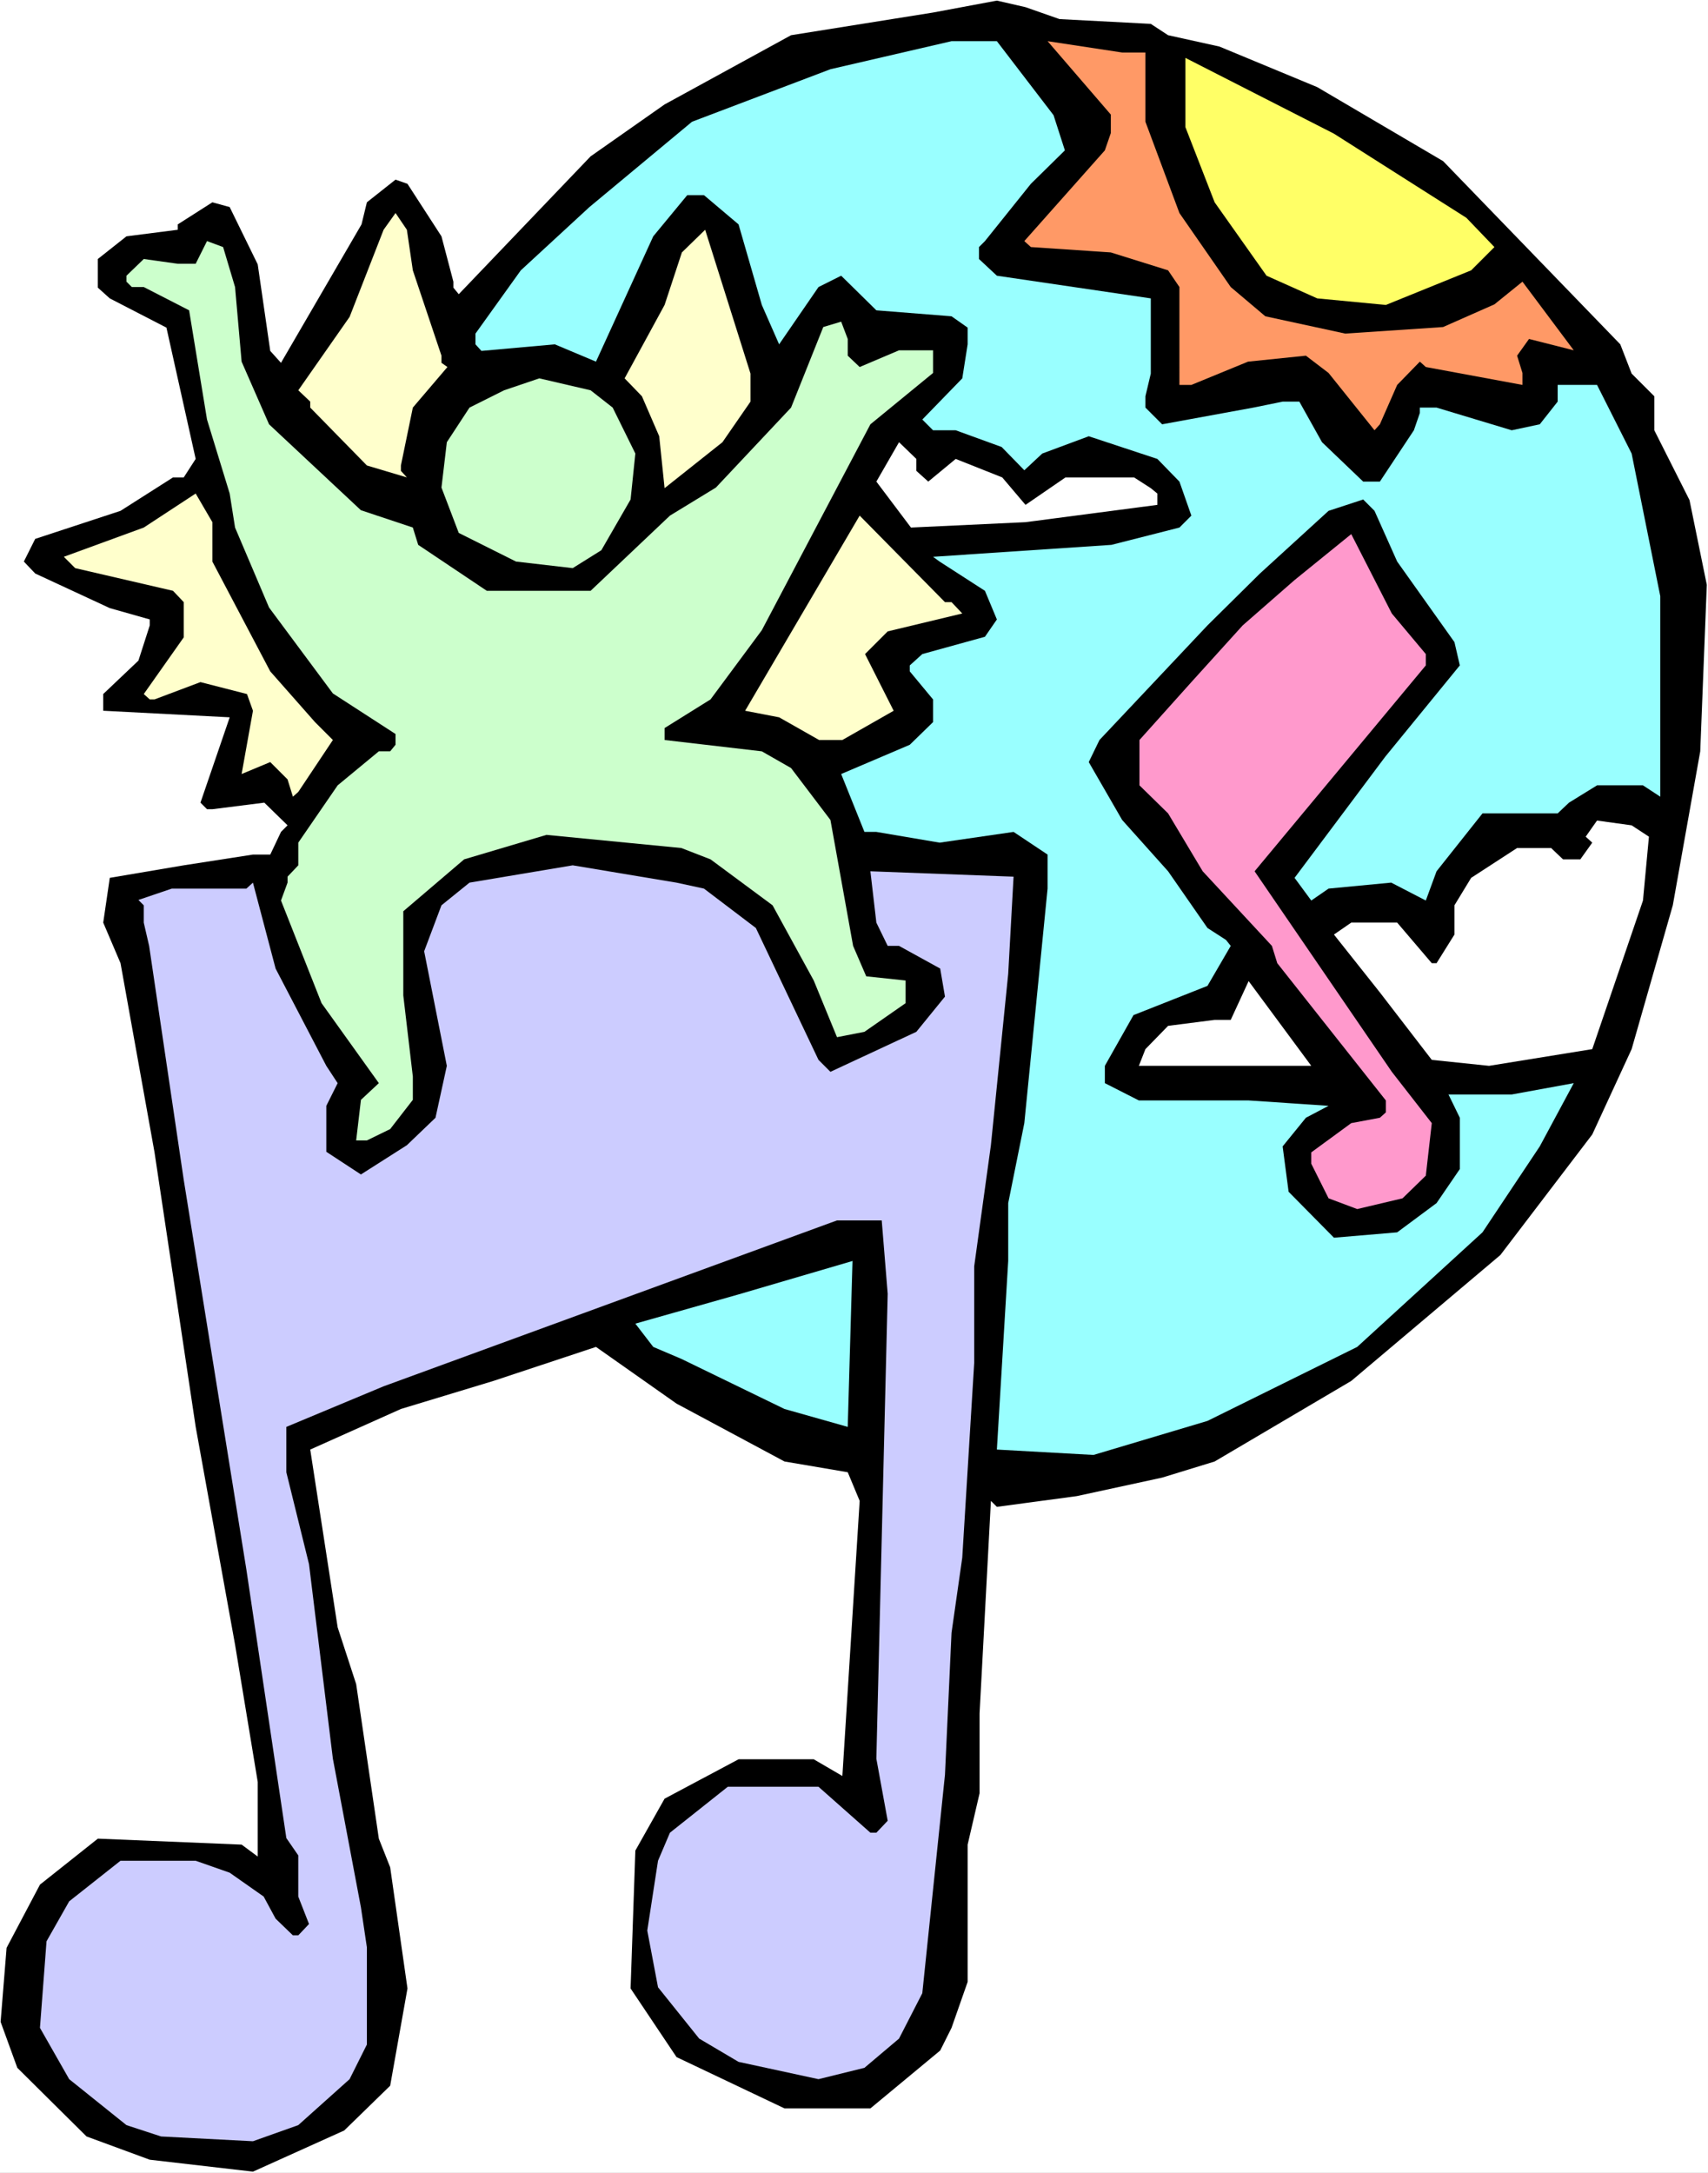<?xml version="1.0" encoding="UTF-8" standalone="no"?>
<svg
   version="1.0"
   width="122.389mm"
   height="155.668mm"
   id="svg17"
   sodipodi:docname="Musical 6.wmf"
   xmlns:inkscape="http://www.inkscape.org/namespaces/inkscape"
   xmlns:sodipodi="http://sodipodi.sourceforge.net/DTD/sodipodi-0.dtd"
   xmlns="http://www.w3.org/2000/svg"
   xmlns:svg="http://www.w3.org/2000/svg">
  <rect width="100%" height="100%" fill="#808080" stroke="none"/>
  <sodipodi:namedview
     id="namedview17"
     pagecolor="#ffffff"
     bordercolor="#000000"
     borderopacity="0.25"
     inkscape:showpageshadow="2"
     inkscape:pageopacity="0.0"
     inkscape:pagecheckerboard="0"
     inkscape:deskcolor="#d1d1d1"
     inkscape:document-units="mm" />
  <defs
     id="defs1">
    <pattern
       id="WMFhbasepattern"
       patternUnits="userSpaceOnUse"
       width="6"
       height="6"
       x="0"
       y="0" />
  </defs>
  <path
     style="fill:#ffffff;fill-opacity:1;fill-rule:evenodd;stroke:none"
     d="M 0,588.353 H 462.571 V 0 H 0 Z"
     id="path1" />
  <path
     style="fill:#000000;fill-opacity:1;fill-rule:evenodd;stroke:none"
     d="m 286.946,5.171 24.72,1.293 4.685,3.07 13.895,3.07 26.497,10.988 34.091,20.037 47.986,49.608 3.07,7.918 6.14,6.14 v 9.211 l 9.533,18.906 4.685,22.946 -1.777,45.084 -7.432,41.691 -11.148,38.943 -10.664,23.108 -24.882,32.641 -40.392,34.096 -36.999,21.815 -14.218,4.363 -23.104,5.009 -21.65,2.909 -1.616,-1.616 -3.07,57.526 v 21.653 l -3.231,13.897 v 37.166 l -4.362,12.443 -3.07,6.14 -18.904,15.674 H 212.463 l -29.244,-13.897 -12.441,-18.583 1.293,-37.328 7.917,-14.058 20.035,-10.665 h 20.358 l 7.755,4.525 4.685,-74.494 -3.231,-7.756 -17.126,-2.909 -29.244,-15.674 -21.812,-15.351 -27.79,9.211 -25.043,7.595 -24.558,10.988 7.432,48.154 5.009,15.351 6.14,41.852 3.07,7.756 4.685,32.803 -4.685,26.339 -12.441,12.119 -24.72,11.15 -27.951,-3.232 -17.126,-6.302 -18.742,-18.583 -4.524,-12.443 1.616,-20.037 9.048,-17.129 15.672,-12.443 38.938,1.616 4.362,3.232 v -20.199 l -6.14,-37.166 -10.664,-58.981 -11.148,-74.332 -9.209,-51.224 -4.685,-10.988 1.777,-12.119 20.035,-3.393 18.742,-2.909 h 4.685 l 2.908,-6.14 1.777,-1.778 -6.301,-6.14 -14.056,1.778 h -1.454 l -1.777,-1.778 7.917,-23.108 -34.253,-1.778 v -4.525 l 9.533,-9.049 3.07,-9.534 v -1.616 L 29.729,164.661 9.533,155.289 6.463,152.057 9.533,145.917 32.637,138.322 46.855,129.273 h 2.908 l 3.231,-5.009 -7.917,-35.55 -15.349,-7.918 -3.231,-2.909 v -7.756 l 7.755,-6.14 13.895,-1.778 V 60.758 l 9.371,-5.979 4.685,1.293 7.594,15.513 3.393,23.431 2.908,3.232 21.812,-37.489 1.454,-5.979 7.755,-6.14 3.231,1.131 9.209,14.22 3.231,12.281 v 1.616 l 1.454,1.778 35.707,-37.328 20.035,-14.058 34.253,-18.745 38.453,-6.14 17.288,-3.232 7.755,1.778 z"
     id="path2" />
  <path
     style="fill:#99ffff;fill-opacity:1;fill-rule:evenodd;stroke:none"
     d="m 285.33,31.187 3.07,9.534 -9.209,9.049 -12.441,15.513 -1.616,1.616 v 3.232 l 4.847,4.525 41.685,6.14 v 20.36 l -1.454,6.14 v 3.07 l 4.524,4.525 24.72,-4.525 7.917,-1.616 h 4.524 l 6.14,10.988 11.148,10.665 h 4.524 l 9.209,-13.897 1.616,-4.686 v -1.454 h 4.524 l 20.358,6.14 7.594,-1.616 4.847,-6.14 v -4.525 h 10.664 l 9.371,18.583 7.755,38.62 v 54.295 l -4.685,-3.07 h -12.441 l -7.594,4.686 -3.07,2.909 h -20.358 l -12.441,15.674 -2.908,7.918 -9.371,-4.848 -16.965,1.616 -4.685,3.232 -4.524,-6.14 24.558,-32.803 20.196,-24.723 -1.454,-6.302 -15.511,-21.815 -6.14,-13.735 -3.07,-3.07 -9.371,3.07 -18.58,16.967 -14.218,14.058 -29.244,31.026 -2.908,5.979 9.048,15.674 12.441,13.897 10.664,15.351 5.009,3.232 1.293,1.616 -6.301,10.827 -20.035,7.918 -7.755,13.735 v 4.686 l 9.209,4.686 h 29.729 l 21.65,1.454 -6.14,3.232 -6.301,7.756 1.616,12.281 12.279,12.443 17.126,-1.454 10.664,-7.918 6.301,-9.211 v -13.897 l -3.07,-6.302 h 17.126 l 16.803,-3.07 -9.209,17.129 -15.511,23.269 -33.929,31.025 -40.554,20.037 -30.86,9.211 -26.174,-1.454 3.07,-51.063 v -15.674 l 4.362,-21.653 6.301,-63.505 v -9.211 l -9.209,-6.14 -20.035,2.909 -17.126,-2.909 H 234.113 l -6.301,-15.674 18.58,-7.918 6.301,-6.14 v -6.14 l -6.301,-7.595 v -1.616 l 3.393,-3.07 16.965,-4.686 3.231,-4.686 -3.231,-7.756 -12.279,-7.918 -1.777,-1.293 48.309,-3.232 18.419,-4.686 3.231,-3.232 -3.231,-9.211 -5.978,-6.14 -18.58,-6.14 -12.602,4.686 -4.847,4.525 -6.14,-6.302 -12.441,-4.525 h -6.14 l -2.908,-2.909 10.825,-11.15 1.454,-9.211 v -4.525 l -4.362,-3.07 -20.358,-1.616 -9.533,-9.372 -6.14,3.07 -10.664,15.513 -4.685,-10.665 -6.301,-21.815 -9.371,-7.918 h -4.524 l -9.209,11.15 -15.511,33.934 -11.148,-4.686 -19.873,1.778 -1.616,-1.778 v -2.909 l 12.279,-17.129 18.58,-17.129 27.79,-23.108 37.484,-14.22 32.798,-7.595 h 12.279 z"
     id="path3" />
  <path
     style="fill:#ff9966;fill-opacity:1;fill-rule:evenodd;stroke:none"
     d="m 310.212,14.22 v 18.745 l 9.209,24.723 13.895,20.037 9.371,7.918 21.65,4.686 26.497,-1.778 13.895,-6.14 7.594,-6.14 13.895,18.583 -12.118,-3.07 -3.231,4.525 1.454,4.686 v 3.232 l -26.174,-4.848 -1.616,-1.454 -6.14,6.302 -4.685,10.665 -1.454,1.616 -12.441,-15.513 -6.14,-4.686 -15.672,1.616 -15.349,6.302 h -3.231 V 77.725 l -3.07,-4.525 -15.511,-4.848 -21.65,-1.454 -1.777,-1.616 21.812,-24.562 1.616,-4.686 v -5.009 l -17.126,-19.876 20.196,3.07 z"
     id="path4" />
  <path
     style="fill:#ffff66;fill-opacity:1;fill-rule:evenodd;stroke:none"
     d="m 397.136,58.981 7.594,7.918 -6.301,6.302 -23.104,9.372 -18.58,-1.778 -13.733,-6.14 -14.056,-19.876 -7.917,-20.36 V 15.674 l 40.231,20.522 z"
     id="path5" />
  <path
     style="fill:#ffffcc;fill-opacity:1;fill-rule:evenodd;stroke:none"
     d="m 111.806,73.201 7.755,23.108 V 98.247 l 1.616,1.131 -9.371,10.988 -3.231,15.674 v 1.454 l 1.616,1.778 -10.825,-3.232 -15.349,-15.674 v -1.616 l -3.231,-3.07 13.895,-19.876 9.209,-23.592 3.231,-4.525 3.07,4.525 z"
     id="path6" />
  <path
     style="fill:#ffffcc;fill-opacity:1;fill-rule:evenodd;stroke:none"
     d="m 203.253,108.751 -7.594,10.988 -15.672,12.443 -1.454,-14.058 -4.685,-10.827 -4.685,-4.848 10.825,-19.876 4.685,-14.22 6.301,-6.14 12.279,38.943 z"
     id="path7" />
  <path
     style="fill:#ccffcc;fill-opacity:1;fill-rule:evenodd;stroke:none"
     d="m 63.658,77.725 1.777,20.199 7.432,16.967 24.882,23.269 14.056,4.686 1.454,4.686 18.58,12.443 h 28.113 l 21.489,-20.36 12.441,-7.595 20.358,-21.653 8.725,-21.815 4.847,-1.454 1.777,4.686 v 4.525 l 3.231,3.07 10.664,-4.525 h 9.209 v 6.14 l -16.965,13.897 -29.405,55.749 -13.895,18.745 -12.441,7.756 v 3.232 l 26.336,3.07 7.917,4.525 10.664,14.058 6.14,34.096 3.555,8.241 10.664,1.131 v 6.14 l -11.148,7.756 -7.432,1.454 -6.301,-15.351 -11.148,-20.36 -16.803,-12.443 -7.917,-3.07 -36.515,-3.555 -22.296,6.625 -16.48,14.058 v 22.784 l 2.585,21.976 v 6.302 l -6.14,7.918 -6.301,3.07 h -2.908 l 1.293,-10.988 4.847,-4.525 -15.511,-21.653 -10.987,-27.794 1.777,-4.848 v -1.616 l 2.908,-3.07 v -6.14 l 10.664,-15.513 11.148,-9.211 h 3.07 l 1.454,-1.778 v -2.909 L 90.155,187.769 72.867,164.5 63.658,142.847 62.204,133.636 56.064,113.599 51.217,84.027 38.938,77.725 h -3.231 l -1.454,-1.454 v -1.616 l 4.685,-4.525 9.209,1.293 h 4.847 l 3.07,-6.14 4.362,1.616 z"
     id="path8" />
  <path
     style="fill:#ccffcc;fill-opacity:1;fill-rule:evenodd;stroke:none"
     d="m 165.931,110.367 6.14,12.443 -1.293,12.443 -7.917,13.735 -7.755,4.848 -15.349,-1.778 -15.511,-7.756 -4.685,-12.281 1.454,-12.281 6.14,-9.372 9.371,-4.686 9.533,-3.232 13.895,3.232 z"
     id="path9" />
  <path
     style="fill:#ffffff;fill-opacity:1;fill-rule:evenodd;stroke:none"
     d="m 248.169,127.495 3.231,2.909 7.432,-6.14 12.602,5.009 6.301,7.433 10.825,-7.433 h 18.58 l 4.524,2.909 1.777,1.454 v 3.07 l -35.707,4.686 -31.021,1.454 -9.371,-12.443 6.14,-10.665 4.685,4.525 z"
     id="path10" />
  <path
     style="fill:#ffffcc;fill-opacity:1;fill-rule:evenodd;stroke:none"
     d="m 57.518,152.057 15.672,29.733 12.118,13.735 4.847,4.848 -9.371,14.058 -1.454,1.293 -1.454,-4.686 -4.685,-4.686 -7.755,3.232 3.07,-17.129 -1.616,-4.525 -12.602,-3.232 -12.441,4.686 h -1.293 l -1.616,-1.454 10.825,-15.351 v -9.534 l -2.908,-3.07 -26.497,-6.14 -3.07,-3.07 21.65,-7.918 14.056,-9.211 4.524,7.756 z"
     id="path11" />
  <path
     style="fill:#ffffcc;fill-opacity:1;fill-rule:evenodd;stroke:none"
     d="m 257.702,163.045 2.908,3.07 -20.196,4.848 -6.14,6.14 7.755,15.351 -13.895,7.918 h -6.301 l -10.825,-6.14 -9.209,-1.778 31.021,-52.84 23.104,23.431 z"
     id="path12" />
  <path
     style="fill:#ff99cc;fill-opacity:1;fill-rule:evenodd;stroke:none"
     d="m 386.149,177.104 v 3.07 l -46.37,55.749 37.161,54.295 10.825,13.897 -1.616,14.22 -6.301,6.14 -12.279,2.909 -7.755,-2.909 -4.685,-9.372 v -3.07 l 10.825,-7.918 7.755,-1.454 1.616,-1.454 v -3.232 l -29.405,-37.166 -1.454,-4.686 -18.742,-20.199 -9.371,-15.674 -7.755,-7.595 v -12.281 l 14.056,-15.674 13.895,-15.351 14.056,-12.281 15.349,-12.443 10.987,21.492 z"
     id="path13" />
  <path
     style="fill:#ffffff;fill-opacity:1;fill-rule:evenodd;stroke:none"
     d="m 446.576,226.551 -1.616,17.29 -13.733,40.236 -27.951,4.525 -15.511,-1.616 -14.056,-18.26 -12.441,-15.674 4.685,-3.232 h 12.441 l 9.371,10.988 h 1.293 l 4.847,-7.756 v -7.918 l 4.524,-7.433 12.441,-8.08 h 9.209 l 3.231,3.07 h 4.685 l 3.231,-4.525 -1.777,-1.616 3.07,-4.363 9.371,1.293 z"
     id="path14" />
  <path
     style="fill:#ccccff;fill-opacity:1;fill-rule:evenodd;stroke:none"
     d="m 190.651,240.609 14.056,10.665 16.965,35.712 3.231,3.232 23.266,-10.827 7.755,-9.534 -1.293,-7.595 -11.148,-6.14 h -3.07 l -3.07,-6.302 -1.616,-13.897 38.776,1.454 -1.454,26.339 -4.685,46.377 -4.524,32.803 v 26.178 l -3.231,52.679 -2.908,20.36 -1.777,38.459 -6.14,59.142 -6.301,12.281 -9.371,7.918 -12.441,3.07 -21.65,-4.686 -10.664,-6.302 -11.148,-13.897 -2.908,-15.351 2.908,-18.906 3.231,-7.595 15.672,-12.443 h 24.558 l 14.056,12.443 h 1.616 l 3.07,-3.232 -3.07,-16.805 3.07,-125.879 -1.616,-19.876 h -12.118 l -122.792,44.922 -26.336,10.988 v 12.281 l 6.14,24.885 6.463,52.679 7.594,40.236 1.616,10.827 v 26.339 l -4.685,9.372 -13.895,12.443 -12.279,4.363 -24.882,-1.293 -9.371,-3.07 -15.511,-12.443 -7.917,-13.897 1.777,-23.431 6.14,-10.827 13.895,-10.988 h 20.358 l 9.209,3.232 9.209,6.464 3.231,5.979 4.685,4.525 h 1.454 l 2.908,-3.07 -2.908,-7.433 v -11.15 l -3.231,-4.686 -10.825,-72.716 -16.965,-105.519 -9.371,-63.344 -1.454,-6.302 v -4.686 l -1.454,-1.454 9.048,-3.07 h 20.196 l 1.777,-1.616 6.14,23.269 13.733,26.339 3.07,4.686 -3.07,6.14 v 12.443 l 9.371,6.14 12.441,-7.918 7.755,-7.433 3.07,-14.058 -6.14,-31.026 4.686,-12.443 7.594,-6.14 27.951,-4.686 28.113,4.686 z"
     id="path15" />
  <path
     style="fill:#ffffff;fill-opacity:1;fill-rule:evenodd;stroke:none"
     d="m 308.435,288.602 1.777,-4.525 6.14,-6.302 12.602,-1.616 h 4.362 l 4.847,-10.503 16.965,22.946 z"
     id="path16" />
  <path
     style="fill:#99ffff;fill-opacity:1;fill-rule:evenodd;stroke:none"
     d="m 212.463,381.517 -27.951,-13.574 -7.594,-3.232 -4.847,-6.302 27.951,-7.918 30.86,-9.049 -1.293,44.922 z"
     id="path17" />
</svg>

